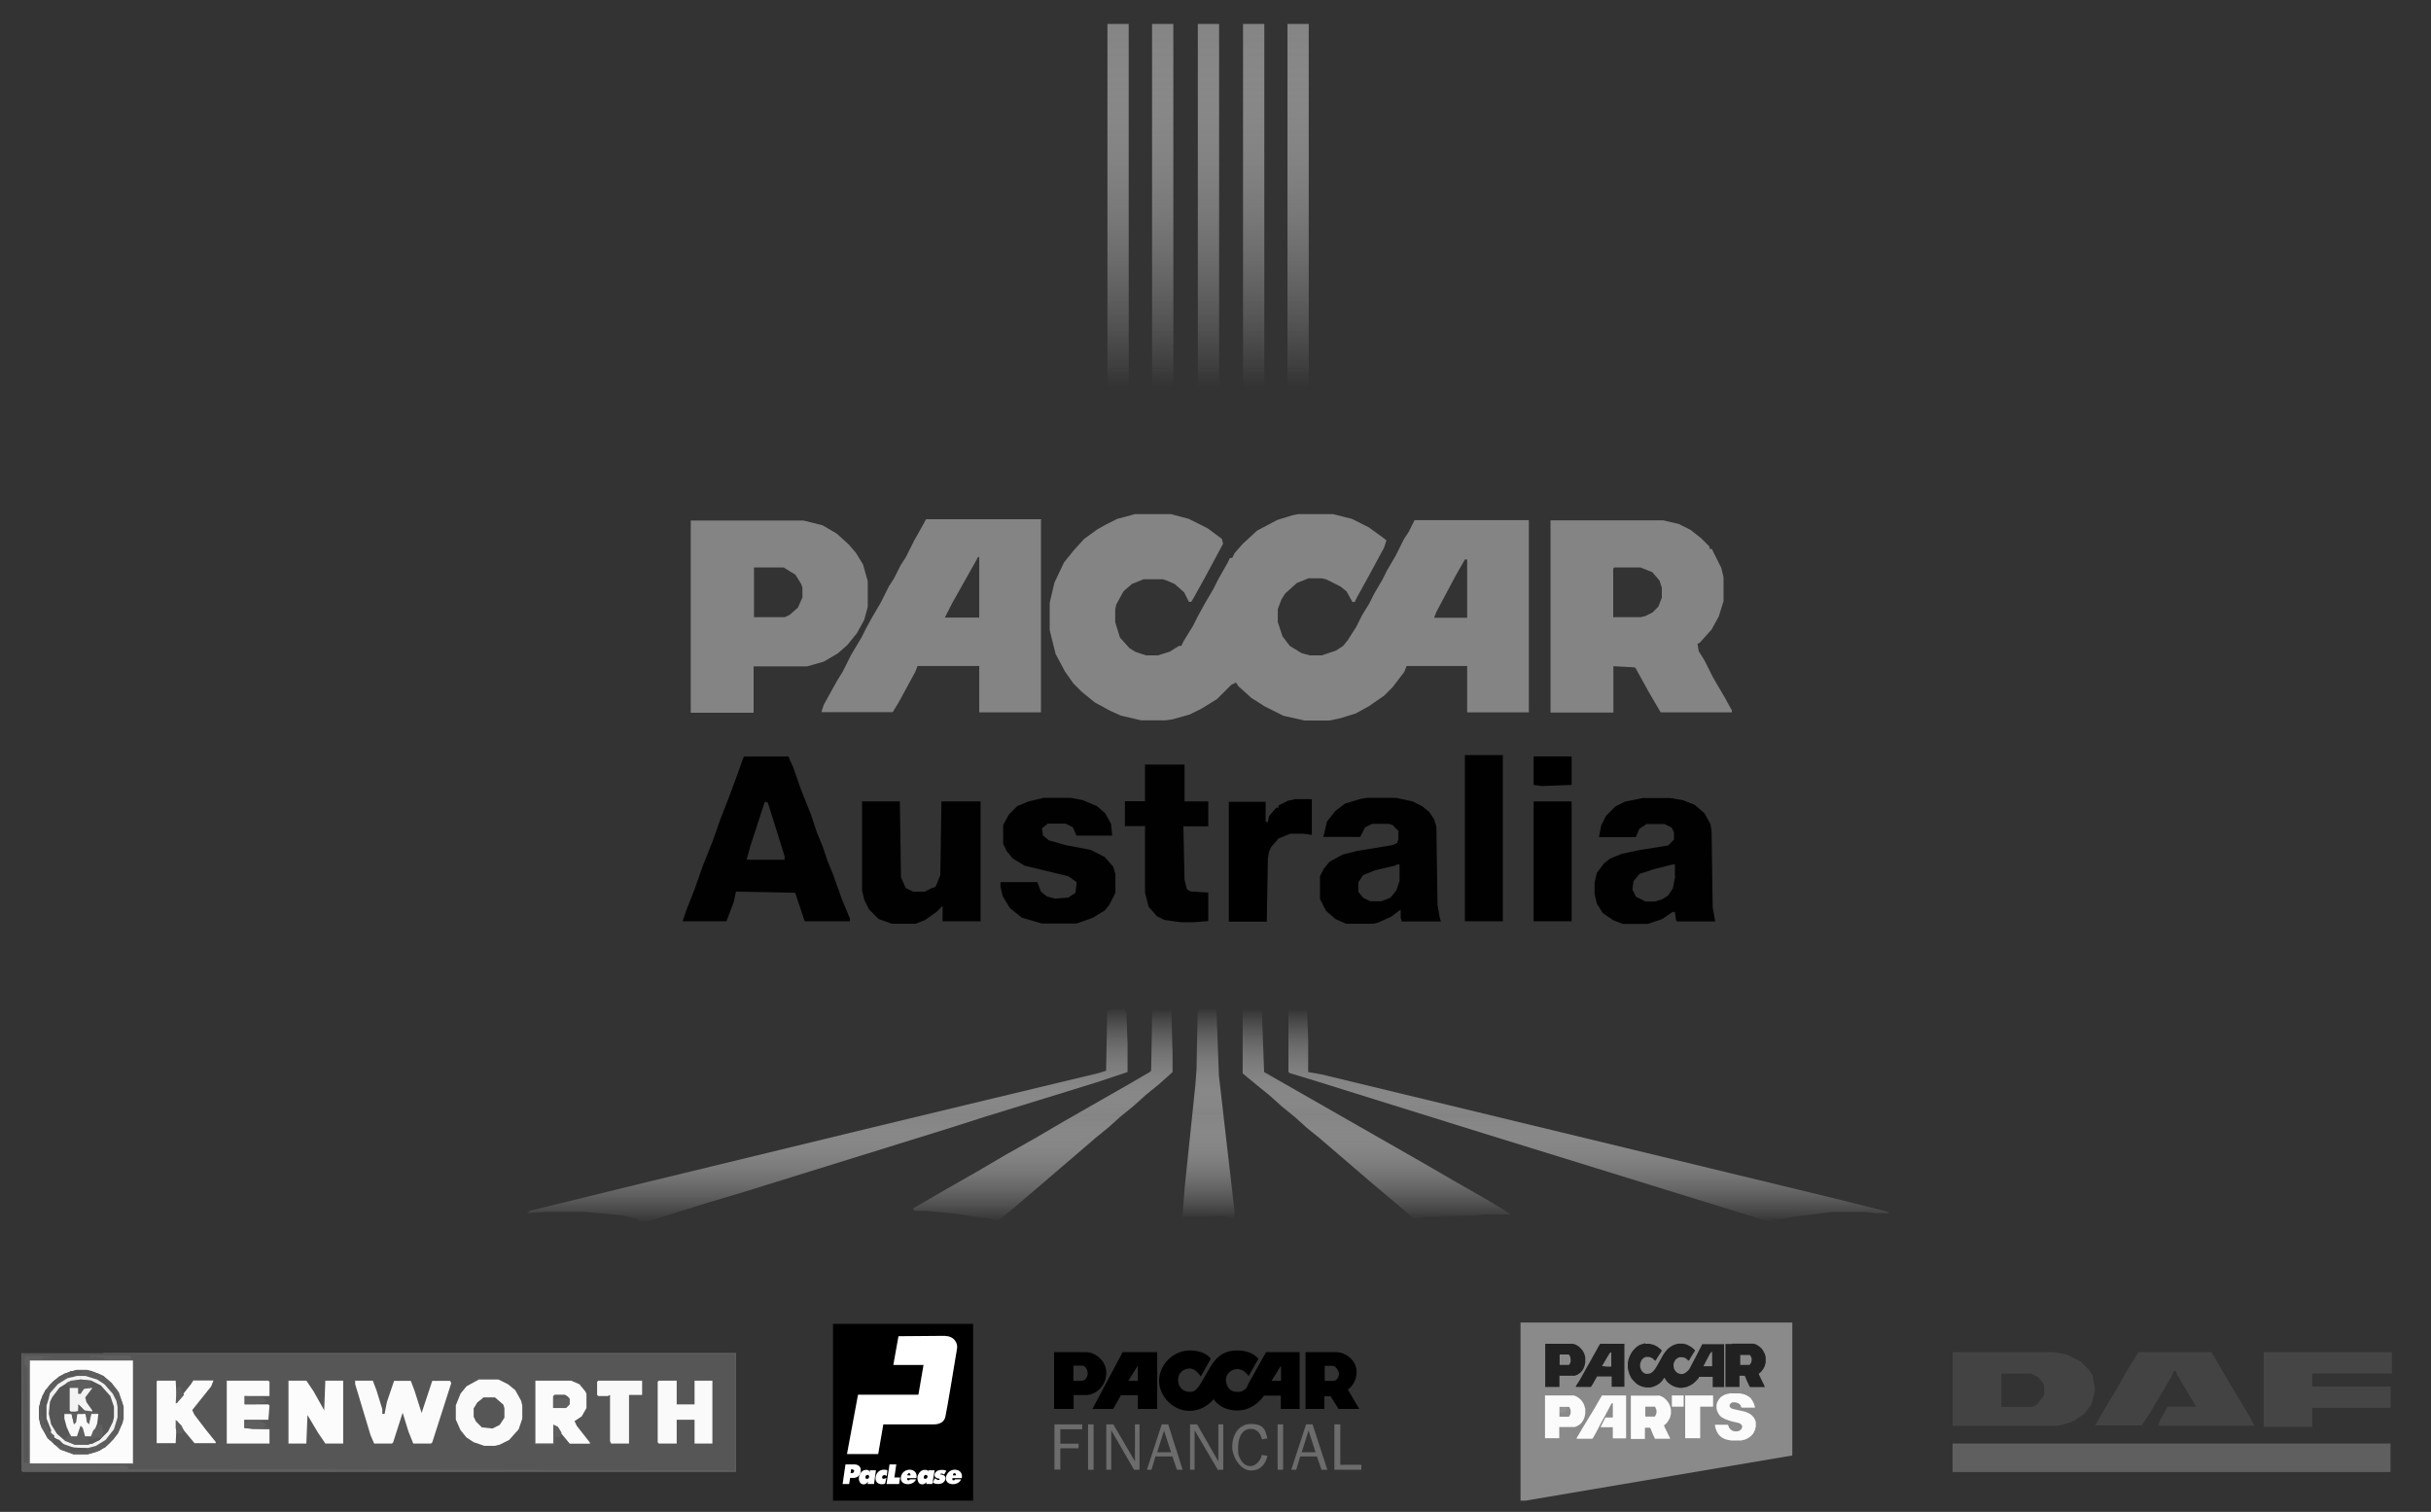 <?xml version="1.0" encoding="UTF-8"?>
<svg xmlns="http://www.w3.org/2000/svg" xmlns:xlink="http://www.w3.org/1999/xlink" version="1.1" viewBox="0 0 1280 796.1">
  <rect x="0" y="0" width="1280" height="796.1" fill="#333333" stroke="none"/>
  <defs>
    <style>
      .cls-1 {
        fill: #595959;
      }

      .cls-2 {
        fill: #010101;
      }

      .cls-3 {
        fill: #454545;
      }

      .cls-4 {
        fill: #5f5f5f;
      }

      .cls-5 {
        fill: #8a8a8a;
      }

      .cls-6 {
        fill: #919191;
      }

      .cls-7 {
        fill: #6c6c6c;
      }

      .cls-7, .cls-8 {
        fill-rule: evenodd;
      }

      .cls-9 {
        fill: #5d5d5d;
      }

      .cls-10 {
        fill: #575757;
      }

      .cls-11 {
        fill: #212121;
      }

      .cls-12 {
        fill: #fff;
      }

      .cls-13 {
        fill: #f9f9f9;
      }

      .cls-14 {
        fill: #565656;
      }

      .cls-15 {
        fill: #fafafa;
      }

      .cls-16 {
        fill: #848484;
      }

      .cls-17 {
        fill: #5e5e5e;
      }

      .cls-18 {
        fill: #f2f2f2;
      }

      .cls-19 {
        fill: url(#Degradado_sin_nombre_15);
      }

      .cls-20 {
        fill: url(#Degradado_sin_nombre_16);
      }

      .cls-21 {
        fill: url(#Degradado_sin_nombre_17);
      }

      .cls-22 {
        fill: url(#Degradado_sin_nombre_18);
      }

      .cls-23 {
        fill: url(#Degradado_sin_nombre_12);
      }

      .cls-24 {
        fill: url(#Degradado_sin_nombre_13);
      }

      .cls-25 {
        fill: url(#Degradado_sin_nombre_14);
      }

      .cls-26 {
        fill: url(#Degradado_sin_nombre_19);
      }

      .cls-27 {
        fill: url(#Degradado_sin_nombre_20);
      }

      .cls-28 {
        fill: url(#Degradado_sin_nombre_21);
      }

      .cls-29 {
        fill: #585858;
      }

      .cls-30 {
        fill: #8c8c8c;
      }

      .cls-31 {
        fill: #f3f3f3;
      }

      .cls-32 {
        fill: #434343;
      }

      .cls-33 {
        fill: #fcfcfc;
      }

      .cls-34 {
        fill: #fbfbfb;
      }
    </style>
    <linearGradient id="Degradado_sin_nombre_21" data-name="Degradado sin nombre 21" x1="836.5" y1="339.2" x2="836.5" y2="451.7" gradientTransform="translate(0 983) scale(1 -1)" gradientUnits="userSpaceOnUse">
      <stop offset="0" stop-color="#fff" stop-opacity="0"/>
      <stop offset=".5" stop-color="#848484"/>
      <stop offset="1" stop-color="#fff" stop-opacity="0"/>
    </linearGradient>
    <linearGradient id="Degradado_sin_nombre_20" data-name="Degradado sin nombre 20" x1="435.5" y1="339.2" x2="435.5" y2="452.3" gradientTransform="translate(0 983) scale(1 -1)" gradientUnits="userSpaceOnUse">
      <stop offset="0" stop-color="#fff" stop-opacity="0"/>
      <stop offset=".5" stop-color="#848484"/>
      <stop offset="1" stop-color="#fff" stop-opacity="0"/>
    </linearGradient>
    <linearGradient id="Degradado_sin_nombre_19" data-name="Degradado sin nombre 19" x1="724.6" y1="340.5" x2="724.6" y2="451.6" gradientTransform="translate(0 983) scale(1 -1)" gradientUnits="userSpaceOnUse">
      <stop offset="0" stop-color="#fff" stop-opacity="0"/>
      <stop offset=".5" stop-color="#848484"/>
      <stop offset="1" stop-color="#fff" stop-opacity="0"/>
    </linearGradient>
    <linearGradient id="Degradado_sin_nombre_18" data-name="Degradado sin nombre 18" x1="549" y1="339.7" x2="549" y2="451.6" gradientTransform="translate(0 983) scale(1 -1)" gradientUnits="userSpaceOnUse">
      <stop offset="0" stop-color="#fff" stop-opacity="0"/>
      <stop offset=".5" stop-color="#848484"/>
      <stop offset="1" stop-color="#fff" stop-opacity="0"/>
    </linearGradient>
    <linearGradient id="Degradado_sin_nombre_17" data-name="Degradado sin nombre 17" x1="636.3" y1="341" x2="636.3" y2="452.3" gradientTransform="translate(0 983) scale(1 -1)" gradientUnits="userSpaceOnUse">
      <stop offset="0" stop-color="#fff" stop-opacity="0"/>
      <stop offset=".5" stop-color="#848484"/>
      <stop offset="1" stop-color="#fff" stop-opacity="0"/>
    </linearGradient>
    <linearGradient id="Degradado_sin_nombre_16" data-name="Degradado sin nombre 16" x1="588.7" y1="779.2" x2="588.7" y2="970.4" gradientTransform="translate(0 983) scale(1 -1)" gradientUnits="userSpaceOnUse">
      <stop offset="0" stop-color="#fff" stop-opacity="0"/>
      <stop offset="1" stop-color="#848484"/>
    </linearGradient>
    <linearGradient id="Degradado_sin_nombre_15" data-name="Degradado sin nombre 15" x1="612.2" y1="779.2" x2="612.2" y2="970.4" gradientTransform="translate(0 983) scale(1 -1)" gradientUnits="userSpaceOnUse">
      <stop offset="0" stop-color="#fff" stop-opacity="0"/>
      <stop offset="1" stop-color="#848484"/>
    </linearGradient>
    <linearGradient id="Degradado_sin_nombre_14" data-name="Degradado sin nombre 14" x1="636.3" y1="779.2" x2="636.3" y2="970.4" gradientTransform="translate(0 983) scale(1 -1)" gradientUnits="userSpaceOnUse">
      <stop offset="0" stop-color="#fff" stop-opacity="0"/>
      <stop offset="1" stop-color="#848484"/>
    </linearGradient>
    <linearGradient id="Degradado_sin_nombre_13" data-name="Degradado sin nombre 13" x1="660.1" y1="779.2" x2="660.1" y2="970.4" gradientTransform="translate(0 983) scale(1 -1)" gradientUnits="userSpaceOnUse">
      <stop offset="0" stop-color="#fff" stop-opacity="0"/>
      <stop offset="1" stop-color="#848484"/>
    </linearGradient>
    <linearGradient id="Degradado_sin_nombre_12" data-name="Degradado sin nombre 12" x1="683.5" y1="779.2" x2="683.5" y2="970.4" gradientTransform="translate(0 983) scale(1 -1)" gradientUnits="userSpaceOnUse">
      <stop offset="0" stop-color="#fff" stop-opacity="0"/>
      <stop offset="1" stop-color="#848484"/>
    </linearGradient>
  </defs>
  <!-- Generator: Adobe Illustrator 28.6.0, SVG Export Plug-In . SVG Version: 1.2.0 Build 709)  -->
  <g>
    <g id="Capa_1">
      <g id="Capa_1-2" data-name="Capa_1">
        <path class="cls-14" d="M11.3,712.6h376.2v62.5H11.9l-.6-.6s0-61.9,0-61.9Z"/>
        <path class="cls-5" d="M800.6,696.4h143.1v70l-140.6,23.8h-2.5v-93.8Z"/>
        <path class="cls-28" d="M678.8,531.4l5.6.6,3.8-.6.6,15.6v17.5l6.9,1.2,204.4,49.4,66.9,16.2,27.5,6.9v.6h-6.9l-5-.6h-18.1l-15.6,1.9-11.9,1.9h-5l3.8,1.2-2.5.6-30.6-9.4-123.1-38.1-46.2-14.4-40-12.5-14.4-4.4-.6-.6v-31.9l.6-1.2h-.2Z"/>
        <path class="cls-27" d="M591.9,530.8l1.2,2.5.6,16.2v15l-16.9,5.6-26.2,8.1-32.5,10-17.5,5.6-108.8,33.8-18.8,5.6-18.1,5.6-13.8,4.4-3.8.6-1.9-1.9-7.5-1.9-20-1.9h-20.6l-10,.6,1.9-1.2,61.2-15,118.8-28.8,54.4-13.1,65-15.6,3.8-1.2.6-31.9,8.8-1.2h.1Z"/>
        <path class="cls-4" d="M1028.1,760.1h230.6v15h-230.6v-15Z"/>
        <path class="cls-14" d="M15.6,716.4h54.4v54.4H15.6v-54.4Z"/>
        <path class="cls-2" d="M453.8,422h20l.6,40,2.5,5.6,3.8,1.9h6.2l3.8-1.9,1.9-.6,2.5-6.2.6-38.8h20.6v63.1h-20v-8.1l-3.1,3.1-6.2,4.4-5,1.9h-12.5l-6.9-2.5-5-5-2.5-5-1.2-5v-46.9h0Z"/>
        <path class="cls-26" d="M655,531.4h8.8l.6.6,1.2,32.5,83.1,47.5,16.2,9.4,17.5,10,12.5,7.5v.6h-13.8l-5,.6-25,.6-5,.6-.6,1.2-24.4-20.6-26.2-22.5-6.9-5.6-6.2-5.6-6.9-5.6-6.2-5.6-6.9-5.6-7.5-6.2v-32.5l.6-1.2h.1Z"/>
        <path class="cls-22" d="M606.9,531.4l6.2.6,3.1-.6.6,1.2.6,22.5v9.4l-6.9,6.2-6.9,5.6-6.9,6.2-6.9,5.6-6.2,5.6-6.9,5.6-9.4,8.1-17.5,15-8.1,6.9-8.8,7.5-6.9,5.6-2.5.6-1.2-1.2-10-1.2-6.9-1.2-11.2-1.2-6.2-.6h-6.2l-1.2-1.2,16.2-9.4,17.5-10,15-8.8,15.6-8.8,15-8.8,35-20,10.6-6.2.6-.6.6-32.5h.2Z"/>
        <path class="cls-2" d="M550,420.1h13.8l6.2,1.2,7.5,3.1,4.4,3.8,3.1,5.6.6,6.2h-18.8l-1.9-4.4-3.8-1.9h-9.4l-3.1,2.5.6,3.8,3.1,2.5,8.8,2.5,13.1,2.5,7.5,3.8,4.4,5,1.2,3.8v10l-3.1,6.2-2.5,3.1-6.2,3.8-6.9,2.5-1.9.6h-18.1l-10.6-3.1-6.2-5-3.8-6.2-1.2-5v-2.5h19.4l1.9,5,3.1,2.5,4.4,1.2,6.9-.6,3.8-2.5.6-5.6-4.4-3.1-23.1-5.6-6.2-3.8-3.1-3.8-1.9-3.8v-10l3.1-5.6,4.4-4.4,6.2-2.5,8.1-1.9h0Z"/>
        <path class="cls-2" d="M603.1,402.6h20.6v19.4h12.5v13.1h-13.1l.6,28.1,1.2,5,1.9,1.2,9.4.6v15l-7.5.6h-6.9l-8.8-1.2-3.8-1.9-4.4-5-1.9-7.5v-35h-10.6v-13.1h10.6v-19.4h.2Z"/>
        <path class="cls-32" d="M1126.3,712h38.1l10.6,18.1,9.4,15.6,2.5,5h-50.6l1.2-3.1,3.8-6.9h15l-10-16.9-.6-1.9h-1.2l-1.2,3.1-11.9,20-3.8,5.6h-24.4l5-8.8,7.5-12.5,3.8-6.9,6.2-10,.6-.6v.2Z"/>
        <path class="cls-3" d="M1191.9,712h67.5v11.2h-41.9v6.9h41.2v11.2h-41.2v10h-25.6v-39.4h0Z"/>
        <path class="cls-21" d="M639.4,530.8h.6l.6,3.1,1.2,32.5,3.8,33.1,4.4,38.1v4.4l-5.6-1.9-10.6.6h-11.2l1.2-15.6,5.6-53.8.6-8.1.6-30,1.2-1.9h6.9l.6-.6h.1Z"/>
        <path class="cls-2" d="M771.3,397.6h20v87.5h-20v-87.5Z"/>
        <path d="M681.3,420.8h9.4v18.8l-4.4-.6h-6.9l-6.2,2.5-3.8,4.4-1.2,2.5-.6,3.8-.6,33.1h-20v-63.1h19.4v10.6h1.2l.6-3.1,3.8-4.4h1.2v-1.2l5-2.5,3.1-.6v-.2Z"/>
        <path class="cls-33" d="M15.6,716.4h54.4v54.4H15.6v-54.4ZM40,721.4l-6.2,1.9-5.6,3.8-4.4,5-2.5,5.6-.6,3.1v5.6l1.9,6.2,3.8,5.6,5.6,5,6.9,2.5h7.5l6.2-1.9,5-3.8,4.4-5,2.5-5.6.6-2.5v-6.2l-2.5-7.5-3.8-5-4.4-3.8-6.2-2.5-2.5-.6h-5.7Z"/>
        <path d="M807.5,422h20v63.1h-20v-63.1Z"/>
        <path class="cls-34" d="M186.9,727h9.4l1.9,5,3.1,10v2.5h1.2l1.2-6.2,3.8-11.2h8.8l1.9,5,3.8,11.9,5.6-16.9h9.4l.6,1.2-10,31.2-.6.6h-9.4l-2.5-6.2-3.1-10-5,15.6-.6.6h-9.4l-1.9-4.4-8.1-26.9v-1.9h0Z"/>
        <path class="cls-15" d="M252.5,726.4h10l5,2.5,3.8,3.1,3.1,5.6.6,2.5v6.9l-1.9,5.6-5,5.6-5,2.5-2.5.6h-5.6l-5.6-1.9-3.8-2.5-3.1-3.8-2.5-5.6v-7.5l2.5-6.2,3.1-3.8,5.6-3.1,1.2-.6h.1Z"/>
        <path class="cls-4" d="M11.3,712.6h.6l.6,57.5h2.5l-.6-49.4-1.9-3.1.6-3.8h16.9l-1.2,1.2h18.8v-1.2h21.2v1.2l1.2,1.2H15.6v54.4h54.4v.6l-50.6.6h46.2l1.9.6v1.2l319.4.6v-61.2H54.4v-.6h333.1v62.5H11.9l-.6-.6v-61.9.2Z"/>
        <path class="cls-33" d="M151.9,727h9.4l3.8,5.6,5.6,10,.6-15.6h9.4v33.1h-9.4l-3.8-5.6-5.6-9.4-.6,15h-9.4v-33.1Z"/>
        <path class="cls-34" d="M281.9,727h18.8l4.4,1.9,3.1,3.8.6,1.2v7.5l-2.5,4.4-3.8,2.5,1.2,2.5,6.9,8.8v.6h-10.6l-6.2-7.5-2.5-2.5v10h-9.4v-33.1h0Z"/>
        <path class="cls-15" d="M346.9,727h9.4v12.5h9.4v-12.5h9.4v33.1h-9.4v-12.5h-9.4v12.5h-9.4l-.6-.6v-31.9l.6-.6Z"/>
        <path class="cls-34" d="M83.1,727h9.4l.6,11.2,7.5-9.4,1.2-1.9h10.6l-1.2,3.1-10,12.5,1.2,2.5,6.2,8.1,5,6.2v.6h-11.2l-6.2-7.5-3.1-4.4-.6,11.9h-10v-32.5l.6-.6v.2Z"/>
        <path class="cls-34" d="M119.4,727h21.9l.6.6v7.5h-13.1v4.4h12.5l.6.6-.6,7.5h-12.5v4.4l13.1.6v7.5h-22.5s0-33.1,0-33.1Z"/>
        <path class="cls-13" d="M315,727h23.1v7.5h-6.9v25.6h-9.4l-.6-1.2v-24.4l-1.2.6h-5l-.6-.6v-6.9l.6-.6h0Z"/>
        <path class="cls-17" d="M40,721.4h5.6l6.2,1.9,5.6,3.8,4.4,5,2.5,6.2.6,2.5v6.2l-2.5,6.9-2.5,3.8-4.4,4.4-5,2.5-4.4,1.2h-7.5l-6.9-2.5-6.2-5.6-3.8-6.2-1.2-5v-5.6l1.9-6.2,3.8-5.6,5-4.4,5.6-2.5,3.1-.6v-.2ZM40.6,724.5l-6.2,1.9-3.8,2.5-4.4,5-2.5,6.2v6.9l2.5,6.2,3.8,5,5,3.1,4.4,1.2h6.9l6.9-2.5,4.4-3.8,3.1-5,1.2-5v-5.6l-1.9-5.6-2.5-3.8-5-4.4-4.4-1.9-3.1-.6h-4.4v.2Z"/>
        <path class="cls-32" d="M1101.9,724.5l1.2,7.5-1.9,7.5-3.8,5-5.6,3.8-5.6,1.9-3.1.6h-55v-38.8h53.1l6.9,1.2,7.5,3.8,4.4,4.4,1.9,3.1ZM1076.3,734.5v-5l-.6-1.2-2.5-3.1-3.8-1.9h-15.6v17.5h16.2l2.5-1.2,3.8-5h0Z"/>
        <path class="cls-2" d="M447.5,483.9v1.2h-23.8l-5-15-31.2-.6-1.2,5.6-3.8,10h-23.1l1.9-5.6,4.4-11.2,4.4-12.5,5-12.5,4.4-12.5,4.4-11.2,4.4-11.9,3.1-8.8.6-.6h23.1l2.5,5.6,4.4,12.5,5,12.5,3.1,9.4,3.1,7.5,2.5,7.5,3.1,7.5,4.4,12.5,4.4,10.6h0ZM413.1,452.7v-1.9l-8.8-28.1-1.2-.6-.6.6-7.5,23.1-1.9,6.9h20Z"/>
        <g>
          <path class="cls-2" d="M901.9,478.3l1.2,6.9h-20l-.6-.6-.6-4.4h-1.2l-5.6,3.8-7.5,2.5h-13.1l-5-1.9-5.6-3.8-3.1-5-1.2-5v-6.2l1.2-5,3.8-5,3.1-2.5,6.2-2.5,8.8-1.9,15.6-2.5,3.1-3.1v-3.8l-1.2-2.5-3.8-1.9h-9.4l-3.8,2.5-1.9,4.4h-19.4l1.2-6.2,2.5-5,5-5,5-2.5,9.4-1.9h14.4l6.9,1.2,6.2,2.5,5,4.4,3.1,5.6.6,3.8.6,40.6h0ZM881.9,461.4v-6.2h-1.2l-10,2.5-7.5,2.5-3.1,3.8-.6,4.4,1.9,3.8,5,2.5h5l3.8-1.2,3.1-1.9,2.5-3.8,1.2-6.2v-.2Z"/>
          <path class="cls-2" d="M758.1,483.3l.6,1.9h-20.6l-.6-1.9v-4.4l-5,3.8-6.9,3.1-2.5.6h-14.4l-5.6-2.5-5-4.4-3.1-6.2v-11.9l1.9-3.8,3.1-3.8,6.9-3.8,7.5-1.9,18.8-3.1,2.5-1.2.6-1.9v-4.4l-3.1-3.1-1.9-.6h-8.8l-3.8,1.9-2.5,5h-19.4l1.9-8.1,4.4-5.6,5-3.8,8.1-2.5,3.8-.6h15l8.8,1.9,5,2.5,3.8,3.1,2.5,3.8,1.2,3.8.6,41.2,1.2,6.9ZM736.9,463.3v-8.1h-1.2l-1.2.6-10.6,2.5-6.2,2.5-2.5,3.8v5l2.5,3.1,3.8,1.9h5.6l5-1.9,3.1-3.8,1.9-5.6h-.2Z"/>
        </g>
        <path d="M807.5,398.3h20v15l-15.6.6-4.4-.6v-15Z"/>
        <g>
          <path class="cls-16" d="M911.9,373.9v1.2h-37.5l-6.2-10.6-6.9-12.5-.6-.6-11.2-.6v24.4h-33.1v-101.2h59.4l8.1,1.9,6.2,3.1,5.6,4.4,4.4,4.4v1.2h1.2l5,10,1.2,5v12.5l-2.5,8.1-3.8,6.9-6.2,6.9-1.2.6.6,3.8,3.1,5,4.4,8.8,6.2,10.6,3.8,6.9v-.2ZM875,314.5v-5l-1.2-3.8-3.8-4.4-6.2-2.5h-13.8l-.6.6v25.6h14.4l2.5-.6,3.8-1.9,3.1-3.1,1.9-5h-.1Z"/>
          <path class="cls-16" d="M805,273.9v101.2h-32.5v-24.4h-31.9l-1.2,3.1-6.2,8.1-4.4,4.4-8.1,5.6-6.9,3.8-8.1,2.5-5.6,1.2h-13.1l-11.2-2.5-10-5-6.9-4.4-6.9-6.2-1.2-1.9-2.5,1.2-7.5,7.5-8.1,5-6.2,3.1-8.8,2.5-3.8.6h-13.1l-10.6-2.5-5.6-2.5-8.1-4.4-6.9-5.6-4.4-4.4-4.4-6.2-5-9.4-3.1-12.5v-14.4l2.5-10.6,5-10.6,5-6.2,5.6-6.2,6.9-5,4.4-2.5,6.2-3.1,9.4-2.5h18.8l9.4,2.5,10,5,7.5,5.6.6,2.5-9.4,17.5-6.2,11.2-1.2,1.9h-1.2l-2.5-5-5-4.4-4.4-1.9-1.9-.6h-10l-6.2,2.5-4.4,3.8-3.8,6.9-.6,2.5v6.9l2.5,8.1,5,5.6,3.1,1.9,5.6,1.9h6.2l6.2-1.9,5-3.1h1.2l1.2-2.5,5-8.1,2.5-5,3.8-6.9,4.4-7.5,2.5-5,5-8.8,1.2-2.5h1.2l1.2-2.5,4.4-5,7.5-6.9,10.6-5.6,8.1-2.5,3.1-.6h18.1l10,2.5,8.8,4.4,6.9,5,2.5,1.9-1.2,3.8-8.1,15-6.2,11.2-1.2,2.5h-1.2l-3.1-5.6-3.1-2.5-7.5-3.8-2.5-.6h-6.9l-6.2,2.5-6.2,5.6-1.9,3.1-1.9,5v6.9l2.5,7.5,3.8,5,6.2,3.8,4.4,1.2h6.2l7.5-2.5,3.8-2.5,2.5-3.1,4.4-6.9,3.1-6.2,3.8-6.2,2.5-5,4.4-7.5,2.5-5,4.4-7.5,4.4-8.8,2.5-3.8,3.1-6.2h60.6-.4ZM772.5,325.2v-30.6h-1.2l-5,8.8-10,18.8-1.2,3.1h17.5,0Z"/>
          <path class="cls-16" d="M548.1,273.9v101.2h-32.5v-24.4h-32.5l-1.2,3.1-8.8,16.2-3.1,5h-37.5l1.2-3.8,3.8-6.9,3.1-5.6,3.1-5,4.4-8.8,5.6-9.4,2.5-5,3.1-5.6,4.4-7.5,4.4-8.8,2.5-3.8,3.8-7.5,2.5-3.8,4.4-8.8,2.5-4.4,3.8-6.9h60.6v.5ZM515.6,325.2v-31.9h-.6l-5.6,10-8.1,14.4-3.8,7.5h18.1Z"/>
          <path class="cls-16" d="M456.9,305.8v13.8l-1.9,6.9-3.8,6.9-5,6.2-5,4.4-7.5,4.4-8.8,2.5h-28.1v24.4h-33.1v-101.2h59.4l10,2.5,7.5,4.4,6.2,5.6,3.8,4.4,3.8,6.2,2.5,8.8v-.2ZM422.5,314.5v-5l-.6-1.9-3.1-5-6.2-3.8h-15.6v26.2h16.2l2.5-1.2,4.4-3.8,2.5-5.6h0Z"/>
        </g>
        <path class="cls-14" d="M46.9,727.6l3.8.6,3.8,2.5,3.8,4.4,1.9,5.6v5.6l-1.9,5.6-3.8,4.4h-1.2l.6-5v-1.2l-3.8,3.8.6-4.4,1.2-5.6h-3.1l-2.5-3.8-1.9-2.5.6-2.5,3.8-5-2.5-.6h1.2l-.6-1.9h0Z"/>
        <path class="cls-18" d="M40.6,724.5h4.4l6.2,1.9,3.8,2.5,4.4,5,1.9,3.8.6,3.1v5.6l-1.9,6.2-4.4,5.6-5,3.1-4.4,1.2h-6.9l-6.9-2.5-3.8-3.1-3.1-4.4-1.9-5.6v-6.9l2.5-6.2,4.4-5,5-3.1,5-1.2h.1ZM42.5,726.4l-6.2,1.2-5,3.1-3.8,5-1.2,2.5-.6,6.2,1.2,5.6,3.1,5,4.4,3.8,5,1.9h6.9l6.2-2.5,4.4-4.4,2.5-5,.6-2.5v-5.6l-1.9-5.6-5-5.6-5-2.5-5.6-.6h0Z"/>
        <path class="cls-14" d="M254.4,735.8h6.2l4.4,3.8.6,1.9v5l-2.5,3.8-3.8,1.9-5.6-.6-3.1-3.1-1.2-2.5v-4.4l1.9-3.1,3.1-2.5v-.2Z"/>
        <path class="cls-13" d="M33.8,744.5h3.8l1.2,4.4,1.2-1.9.6-2.5h4.4l1.2,4.4,1.2-2.5.6-1.9h3.8l-.6,5-2.5,6.9-.6.6h-3.1l-1.2-1.9-.6-3.1-2.5,5h-3.1l-2.5-5.6-1.2-4.4v-2.5h-.1Z"/>
        <path class="cls-10" d="M11.9,712.6h42.5l14.4.6v.6h-21.2v1.2l1.9-.6,5.6.6v.6H22.5v-.6l6.2-.6-15.6-.6v1.2h-1.2v-2.5h0Z"/>
        <path class="cls-31" d="M36.9,730.8h4.4v3.1h1.2l1.2-2.5.6-.6h4.4l-3.8,5,.6,2.5,3.1,4.4v.6h-4.4l-2.5-3.1-.6,3.1h-3.8l-.6-.6v-11.9h.2Z"/>
        <path class="cls-17" d="M52.5,750.1h1.2l.6,4.4-1.2,3.1-4.4,2.5-2.5.6h-6.9l-5.6-2.5,3.1-3.1.6,1.2h3.1l1.9-5.6,1.2,1.2,1.2,4.4h3.1l1.2-3.1,3.1-3.1h.3Z"/>
        <path class="cls-4" d="M291.9,734.5h5.6l2.5,1.9v3.1l-1.9,1.9h-6.9v-6.2l.6-.6h0Z"/>
        <path class="cls-29" d="M23.8,732l2.5,1.2-.6,3.1-1.2,3.8v6.9l2.5,6.2-.6,1.9-1.9-3.1v-1.9h-1.2l-.6-4.4h-1.2v-8.1l2.5-5.6h-.2Z"/>
        <path class="cls-17" d="M42.5,726.4l5.6.6-.6,2.5,1.2,1.2-4.4.6-1.9,2.5h-1.2v-3.1h-4.4l-1.9-2.5,2.5-1.2,5-.6h.1Z"/>
        <path class="cls-4" d="M128.8,747.6l.6,1.2,1.2-.6h6.2l3.8,1.9-1.9,1.2,3.1.6v.6h-8.8l-4.4-.6v-4.4h.2Z"/>
        <path class="cls-4" d="M128.8,735.1l9.4.6,2.5,1.9-2.5,1.2-3.8.6h-5.6v-4.4h0Z"/>
        <path class="cls-17" d="M20.6,740.8h.6v5h1.2l.6,4.4h1.2l1.9,3.8,2.5,1.9-.6,3.8-3.1-2.5-3.8-7.5-.6-3.1v-5.8Z"/>
        <path class="cls-4" d="M41.3,739.5l3.1,3.1,7.5,1.2v.6h-3.8l-1.2,5.6-1.2-1.2-.6-4.4h-4.4l-.6-1.2h1.2v-3.8h0Z"/>
        <path class="cls-4" d="M52.5,750.1h1.2l.6,4.4-1.2,3.1-5,.6.6-3.1,1.2-1.9,2.5-3.1h.1Z"/>
        <path class="cls-17" d="M291.3,750.1l2.5,1.2,1.9,3.1-1.2,2.5-1.9-.6-.6,4.4h-10v-.6h9.4v-10h0Z"/>
        <path class="cls-6" d="M819.4,738.3l4.4.6,1.2,2.5-.6,1.9-1.2.6h-3.8v-5.6h0Z"/>
        <path class="cls-30" d="M862.5,738.3l4.4.6.6.6v3.1l-1.2,1.2h-3.8v-5.6h0Z"/>
        <path class="cls-17" d="M93.8,730.1h1.2l1.9,4.4-3.8,4.4h-.6l.6-8.1.6-.6h.1Z"/>
        <path class="cls-17" d="M92.5,747.6l3.1,3.1,1.2,2.5-1.2,1.9-2.5-.6-.6-2.5v-4.4Z"/>
        <path class="cls-4" d="M33.8,743.9h5l1.9.6-.6,4.4-1.2,1.2-1.2-5.6h-3.8v-.6h-.1Z"/>
        <path class="cls-10" d="M36.9,722h7.5l-6.2,3.1-2.5-.6,1.2-.6v-1.9Z"/>
        <path class="cls-10" d="M35.6,762l10.6.6-.6,1.2h-8.1l-1.9-1.9h0Z"/>
        <path class="cls-10" d="M45,757h3.1v1.2l2.5-1.2h1.9v1.2l-3.8,1.9h-4.4l2.5-.6v-1.9l-1.9-.6h.1Z"/>
        <path class="cls-6" d="M844.4,738.3h1.2v5.6h-3.1l.6-3.1,1.2-2.5h0Z"/>
        <path class="cls-29" d="M28.1,757l3.1,1.2,3.1,3.1-5.6-.6-.6-.6v-3.1h0Z"/>
        <path class="cls-9" d="M41.3,739.5l3.1,3.1-.6,1.9h-3.1l-.6-1.2h1.2s0-3.8,0-3.8Z"/>
        <path class="cls-1" d="M291.9,734.5h5.6l1.9,1.2-.6,1.2-.6-.6h-4.4l-1.9.6v-2.5h0Z"/>
        <rect class="cls-20" x="583.1" y="12.6" width="11.2" height="191.2"/>
        <rect class="cls-19" x="606.6" y="12.6" width="11.2" height="191.2"/>
        <rect class="cls-25" x="630.7" y="12.6" width="11.2" height="191.2"/>
        <rect class="cls-24" x="654.5" y="12.6" width="11.2" height="191.2"/>
        <rect class="cls-23" x="677.9" y="12.6" width="11.2" height="191.2"/>
        <g>
          <path d="M512.4,697.1v93.1h-73.8v-93.1h73.8ZM506.5,778.3c.5-2.7-1.2-4.4-3.7-4.4s-4.1,1.5-4.6,3.9c-.3,2.5,1.5,3.7,3.7,3.7s3.6-.8,4.2-2.5h-3.2c-.2.3-.5.5-.8.5-.7,0-.7-.7-.5-1.2h4.9ZM503.9,710.1c.5-2.9-1.5-6.6-6.3-6.6s-24.6.2-24.6.2l-2.7,15.1h15.9l-2.7,15.7h-31.8l-5.8,31.2h16.4l2.7-15.6h26.6c3,0,5.6-1.4,6.1-4.2.7-2.7,5.6-32.7,6.1-35.7h0ZM497.1,776.5l1.2-2c-.7-.3-1.7-.5-2.5-.5-1.5,0-3.4.7-3.7,2.5-.2,1.4.8,1.9,1.9,2,.3,0,.7,0,.7.3s-.3.5-.5.5c-.7,0-1.2-.3-1.7-.7l-.2-.2-1.2,2.2c.8.5,2,.8,3,.8,1.5,0,3.4-.8,3.7-2.7.2-1.5-.7-1.9-1.9-2.2-.5,0-.8,0-.7-.3,0-.3.3-.3.5-.3.5,0,1,.2,1.4.5h0ZM490.9,781.4l1.2-7.3h-3.4v.8c-.5-.7-1-1-1.9-1-2,0-3.4,2-3.7,3.7-.2,1.9.5,3.9,2.4,3.9s1.7-.5,2.4-1.2l-.2,1h3.2ZM482.4,778.3c.7-2.7-1-4.4-3.6-4.4s-4.2,1.5-4.6,3.9c-.3,2.5,1.5,3.7,3.7,3.7s3.6-.8,4.2-2.5h-3.2c-.2.3-.5.5-.8.5-.7,0-.7-.7-.7-1.2h5ZM473.4,781.4l.5-3.4h-3l1-6.9h-3.6l-1.5,10.3h6.6ZM466.8,777.2l.3-2.9c-.5-.2-1.4-.3-2-.3-2,0-3.7,1.7-4.1,3.7-.3,2.5,1,3.9,3.2,3.9s1.2-.2,1.7-.3l.7-3c-.5.3-.8.5-1.4.5s-1-.3-.8-1c0-.7.5-1,1.2-1s.8.2,1.2.5h0ZM460.2,781.4l1-7.3h-3.2v.8h-.2c-.3-.7-1-1-1.9-1-1.9,0-3.2,2-3.6,3.7-.3,1.9.5,3.9,2.4,3.9s1.5-.5,2.2-1.2h.2l-.3,1h3.4ZM453.1,774.8c.3-2.5-1.2-3.7-3.6-3.7h-4.4l-1.5,10.3h3.4l.5-3.2h1.7c2,0,3.6-1.2,3.9-3.4h0Z"/>
          <path class="cls-12" d="M502.7,773.9c2.5,0,4.2,1.7,3.7,4.4h-4.9c-.2.5-.2,1.2.5,1.2s.7-.2.8-.5h3.2c-.7,1.7-2.7,2.5-4.2,2.5-2.2,0-4.1-1.2-3.7-3.7.5-2.4,2.4-3.9,4.6-3.9ZM503.2,776.8c.2-.5-.2-1-.7-1s-.7.5-.8,1h1.5Z"/>
          <path class="cls-12" d="M497.6,703.5c4.7,0,6.8,3.7,6.3,6.6-.5,3-5.4,33-6.1,35.7-.5,2.9-3,4.2-6.1,4.2h-26.6l-2.7,15.6h-16.4l5.8-31.2h31.8l2.7-15.7h-15.9l2.7-15.1s19.8-.2,24.6-.2h0Z"/>
          <path d="M502.6,775.8c.5,0,.8.5.7,1h-1.5c.2-.5.3-1,.8-1Z"/>
          <path class="cls-12" d="M498.3,774.4l-1.2,2c-.3-.3-.8-.5-1.4-.5s-.5,0-.5.3c-.2.3.2.3.7.3,1.2.3,2,.7,1.9,2.2-.3,1.9-2.2,2.7-3.7,2.7s-2.2-.3-3-.8l1.2-2.2.2.2c.5.3,1,.7,1.7.7s.5-.2.5-.5-.3-.3-.7-.3c-1-.2-2-.7-1.9-2,.3-1.9,2.2-2.5,3.7-2.5s1.9.2,2.5.5h0Z"/>
          <path class="cls-12" d="M492.1,774.1l-1.2,7.3h-3.2l.2-1c-.7.7-1.4,1.2-2.4,1.2-1.9,0-2.5-2-2.4-3.9.3-1.7,1.7-3.7,3.7-3.7s1.4.3,1.9,1v-.8h3.4ZM488.3,777.7c0-.5-.3-1-.8-1s-.8.5-1,1c0,.5.2,1,.7,1s1-.5,1.2-1h-.1Z"/>
          <path d="M487.5,776.6c.5,0,.8.5.8,1-.2.5-.5,1-1.2,1s-.7-.5-.7-1c.2-.5.5-1,1-1h.1Z"/>
          <path class="cls-12" d="M478.9,773.9c2.5,0,4.2,1.7,3.6,4.4h-4.9c0,.5,0,1.2.7,1.2s.7-.2.8-.5h3.2c-.7,1.7-2.7,2.5-4.2,2.5-2.2,0-4.1-1.2-3.7-3.7.3-2.4,2.4-3.9,4.6-3.9h-.1ZM477.8,776.8h1.5c0-.5-.2-1-.7-1s-.8.5-.8,1Z"/>
          <path d="M479.4,776.8h-1.5c0-.5.3-1,.8-1s.7.5.7,1Z"/>
          <polygon class="cls-12" points="473.9 778 473.4 781.4 466.8 781.4 468.4 771.1 471.9 771.1 470.9 778 473.9 778"/>
          <path class="cls-12" d="M467.2,774.3l-.3,2.9c-.3-.3-.7-.5-1.2-.5s-1.2.3-1.2,1c-.2.7.3,1,.8,1s.8-.2,1.4-.5l-.7,3c-.5.2-1,.3-1.7.3-2.2,0-3.6-1.4-3.2-3.9.3-2,2-3.7,4.1-3.7s1.5.2,2,.3h0Z"/>
          <path class="cls-12" d="M461.2,774.1l-1,7.3h-3.4l.3-1h-.2c-.7.7-1.2,1.2-2.2,1.2-1.9,0-2.7-2-2.4-3.9.3-1.7,1.7-3.7,3.6-3.7s1.5.3,1.9,1h.2v-.8h3.2ZM457.5,777.7c.2-.5-.2-1-.7-1s-1,.5-1,1c-.2.5,0,1,.7,1s1-.5,1-1Z"/>
          <path d="M456.8,776.6c.5,0,.8.5.7,1,0,.5-.3,1-1,1s-.8-.5-.7-1c0-.5.5-1,1-1Z"/>
          <path class="cls-12" d="M449.6,771.1c2.4,0,3.9,1.2,3.6,3.7-.3,2.2-1.9,3.4-3.9,3.4h-1.7l-.5,3.2h-3.4l1.5-10.3h4.4ZM449.7,774.6c0-.7-.7-.8-1.2-.8h-.3l-.3,1.9h.3c.7,0,1.4-.2,1.5-1h0Z"/>
          <path d="M448.5,773.8c.5,0,1.2.2,1.2.8-.2.8-.8,1-1.5,1h-.3l.3-1.9h.3Z"/>
        </g>
        <g>
          <path class="cls-8" d="M555,741.9v-29.9h17.1c4.1,0,10.4,4.1,10.4,10.9s-5.4,11.7-10.9,11.7h-6.3v7.3h-10.3ZM565.2,719.1v8h4.1c2.3,0,3.4-2.3,3.4-3.9s-1-4.1-2.9-4.1h-4.6ZM609.3,741.9h-10.2v-7.2h-8.9l-4.1,7.2h-10.9l15.9-29.9h18.2v29.9h0ZM599.1,719.1l-5,8h5v-8ZM703.6,712c4.7,0,10.7,4.1,10.7,10.4s-4.6,9.3-4.6,9.3l6,10.2h-10.9l-4.2-6.7h-3.3v6.7h-9.9v-29.9h16.2ZM697.5,719.1v8h4.6c1.8,0,2.9-2.1,2.9-3.7s-1.8-4.2-3.3-4.2h-4.2ZM632.2,724.7s-2.6-4.1-5.7-4.1-6.2,2.1-6.2,6,2.8,6.3,6,6.3,3.4-1.5,4.2-2c.8-.7,2.4-3.6,5.9-9.6,3.3-5.9,7-10.2,15.1-10.2s11.1,4.4,11.1,4.4l-5.2,9.1s-2.1-3.7-5.9-3.7-6,3.1-6,5.5,1.1,6.5,6,6.5,5.5-3.7,5.5-3.7l9.6-17.2h17.7v29.9h-9.9v-7h-8.9s-4.9,7.8-14,7.8-12.5-6-12.5-6c0,0-4.4,6.2-12.8,6.2s-15.9-7.5-15.9-15.9,7.5-15.9,16.1-15.9,11.1,4.4,11.1,4.4l-5.2,9.3h0ZM674.5,727.1v-8l-5,8h5Z"/>
          <path class="cls-7" d="M555.2,773.9v-23.9h14.6v2.6h-11.5v7.6h9.6v2.4h-9.6v11.2h-3.1ZM572.9,750h2.9v23.9h-2.9v-23.9ZM597.1,773.9l-12-20.8v20.8h-2.6v-23.9h3.7l11.4,19.5v-19.5h2.4v23.9h-2.9ZM619.7,773.9l-2.4-7h-8.9l-2.1,7h-2.4l7.8-23.9h3.4l7.6,23.9h-3ZM612.9,753.3l-3.6,11.4h7.3l-3.7-11.4ZM641.2,773.9l-12.2-20.8v20.8h-2.4v-23.9h3.7l11.2,19.5v-19.5h2.6v23.9h-2.9,0ZM667.4,766.5c-1.1,4.6-3.7,7.8-8.8,7.8s-9.8-6.7-9.8-12.5,3.1-12,9.9-12,7.6,3.3,8.6,7.6l-2.8.5c-.8-2.9-2.4-5.5-5.9-5.5-5.2,0-6.7,5.5-6.7,9.8s.3,4.2,1.1,5.9c1,2.1,2.8,3.9,5.4,3.9s5.4-2.8,6-5.9l2.8.5h.2ZM672.7,750h2.9v23.9h-2.9v-23.9ZM695.8,773.9l-2.4-7h-8.8l-2.1,7h-2.6l7.8-23.9h3.4l7.8,23.9h-3.1ZM689,753.3l-3.6,11.4h7.3l-3.7-11.4ZM716.8,773.9h-14.2v-23.9h3.1v21.3h11.1v2.6h0Z"/>
        </g>
        <path class="cls-11" d="M866.3,707.6h2.4l2,.5,2,1,1.6,1.3.6.5v.6c0,0-1.6,2.4-1.6,2.4l-1.3,2.1-.5.6-1.3-1.3-1-.5-1-.3h-1.6l-1.1.5-1,.9-.6,1.3-.3.9v1.8l.5,1.4.5.8,1,.9,1,.4h1.3c0,0,1.4-.4,1.4-.4l1.1-.9,1.1-1.3,1.1-1.8,1.3-2.3,1.8-3.3.9-1.3,1.3-1.6,1.3-1.1,1.6-1,1.6-.6,1.4-.3h2.4l2,.5,2.4,1.3,1.6,1.4.3.5-1.9,3-1.1,1.9-.3.4-.5-.3-1.1-1-1.3-.5h-.5c0,0-1.6,0-1.6,0l-1.1.5-1,.9-.9,1.8v1.6c0,0,.3,1.5.3,1.5l.8,1.1,1,.9,1.5.5h1.3c0,0,1.3-.6,1.3-.6l1.3-1.1.8-.9,1.5-2.9,1.8-3.4,2.1-4.1,1-1.9.4-.8h0c0,0,11.5,0,11.5,0v22.6h-6v-5.4c0,0-7.3,0-7.3,0v.5c0,0-1.4,1.6-1.4,1.6l-1.5,1.4-1.6,1-1.8.8-2.4.5h-1.4l-2-.4-1.6-.6-1.3-.8-1.4-1.1-1.1-1.4-.5-.9h-.3l-1.1,1.6-1.3,1.3-1.8,1.1-1.5.6-1.5.4h-.9c0,0-1.3,0-1.3,0l-2-.4-1.5-.6-1.4-.8-1.6-1.5-1.3-1.5-1-2-.6-1.9-.3-1.5v-2.9l.4-1.9.8-2,1-1.8,1.1-1.3.6-.6,1-.9,1.3-.8,1.8-.6,1.3-.3-.2.3ZM901.1,712l-.6.6-1.1,2-1,1.9-1,2-.4.6v.3h.5c0,0,3.6,0,3.6,0h.4v-7.5h-.4Z"/>
        <path class="cls-34" d="M873.2,734.7l1,.3,1.8.9,1.5,1.4,1,1.3.8,1.6.5,2v2.3l-.5,2-.8,1.5-1,1.4-1.1,1h-.3c0,0,.3.9.3.9l1.9,3.9,1,2v.4c0,0-7.9,0-7.9,0l-.9-1.9-1.6-3.9h-.3c0,0-2.5,0-2.5,0v5.9c0,0-3.6,0-3.6,0h-3.8c0,0,0-22.5,0-22.5v-.3c0,0,14.7,0,14.7,0h-.1ZM866.3,740.6v.5c0,0,0,4.8,0,4.8h5l.6-1,.3-.9v-1.4l-.5-1.4-.3-.5h-.3c0,0-4.8,0-4.8,0h0Z"/>
        <path class="cls-11" d="M912.1,707.5h11.2l1.5.5,1.4.9,1.3,1.1.9,1.3.8,1.5.5,1.8v2.9l-.6,2.1-.8,1.4-1,1.3-1,.9h-.3c0,0,.3.9.3.9l1.4,2.9,1,2,.6,1.4h-7.7c0,0-.4-.3-.4-.3l-1.4-3-1-2.4-.3-.3h-2.6v1c0,0,0,4.9,0,4.9h-7.4v-22.6h3.5v-.2ZM916.3,713.4h0v5.3h2.6c0,0,2.3,0,2.3,0l.8-1.1.3-1.1v-1.3c0,0-.6-1.3-.6-1.3l-.3-.4h-.4c0,0-4.5,0-4.5,0h0Z"/>
        <path class="cls-34" d="M843.1,734.8h13.1v22.6h-5.1c0,0-1.9,0-1.9,0h0v-5.9h-6.4l.3-.8,1-1.9,1-2,.3-.4h3.8v-7.5h-.4c0,0-.4.3-.4.3l-1.5,2.9-1.5,2.8-1.8,3.3-1.1,2-.9,1.8-1.5,2.8-1.4,2.5-.5.3h-8v-.5l1-1.6,1.9-3.3,1.9-3.1,1.8-3,1.3-2.1,1.8-3,1.6-2.8,1.4-2.4.6-.9-.3-.2Z"/>
        <path class="cls-11" d="M842.7,707.6h12.6v22.6h-6.7v-5.4c0,0-7.7,0-7.7,0l-1.9,3.4-1.1,1.8-.3.3h-7.8v-.6c0,0,1.1-1.6,1.1-1.6l.8-1.3.8-1.4,1.4-2.5,1.6-2.9,2-3.5,1.6-2.9,1.3-2.3,1.6-2.9.6-.9h.1ZM848,712l-.6.8-1.3,2.1-1.8,3.1-.8,1.3h0c0,0,2.6.3,2.6.3h2.3v-1.6c0,0,0-5.8,0-5.8h-.5v-.2Z"/>
        <path class="cls-34" d="M911.5,733.7h4.6l1.9.4,1.6.6,1.3.8.8.6,1,1.4.8,1.6.5,1.6v.5h-6.9l-.3-.3-.4-1-.5-.6-1.1-.6-1.3-.3h-1.3c0,0-1,.6-1,.6l-.5.8v.8l.6.8,1.1.5,6.3,1.4,2,.8,1.4.9,1.1,1.1.8,1.3.5,1.4v.8c0,0,0,1.5,0,1.5l-.4,1.8-1,2-1.3,1.4-1.3.9-1.6.8-2.1.5h-1c0,0-4.4,0-4.4,0l-1.6-.3-1.5-.4-1.8-.9-1.5-1.4-1-1.6-.6-1.5-.4-1.6v-.6h6.7l.3.4.4,1.1.9,1.1,1,.6,1,.3h1.6l1.1-.4.9-.8.4-.9v-.9c0,0-.8-.9-.8-.9l-.6-.4-4.6-1.1-2.6-.9-2-1-1.1-.9-.9-1.3-.6-1.4-.3-1.1v-2.1l.4-1.3.8-1.4,1.1-1.3,1.5-1,1.8-.6,2.1-.4h-.1Z"/>
        <path class="cls-11" d="M813.6,707.6h14.7l1.3.4,1.4.8,1.5,1.4.9,1.1.8,1.5.5,1.9v2.8l-.4,1.8-.6,1.5-.9,1.3-.9.9-1.4.9-1.3.5h-.8c0,0-7.3,0-7.3,0v5.9h-7.5v-.3c0,0,0-22.2,0-22.2h0v-.3ZM821.2,713.4h0v5.3h4.9l.4-.4.5-1.3v-1.3c0,0-.3-1.4-.3-1.4l-.4-.8-.5-.3h-4.5v.2Z"/>
        <path class="cls-34" d="M813.6,734.8h15.1l1.5.6,1.3.9,1.1,1,1.1,1.6.6,1.5.4,1.5v2.5l-.4,1.9-.6,1.4-.9,1.4-1,1-1.8,1-.8.3h-1.3c0,0-6.9,0-6.9,0v5.9h-7.5v-22.3c0,0,0-.3,0-.3h.1ZM821.4,740.6l-.3.3v5.1c0,0,5,0,5,0l.6-1,.3-.9v-1.5l-.5-1.3-.3-.5h-.3c0,0-4.6,0-4.6,0h0Z"/>
        <path class="cls-34" d="M887.4,734.8h14.6v5.9h-.3c0,0-6.5,0-6.5,0v16.6c0,0-7.3,0-7.3,0h-.6v-22.7h0Z"/>
        <path class="cls-34" d="M880.2,734.8h6.3v5.9h-.3c0,0-5.9,0-5.9,0h0v-6Z"/>
      </g>
    </g>
  </g>
</svg>